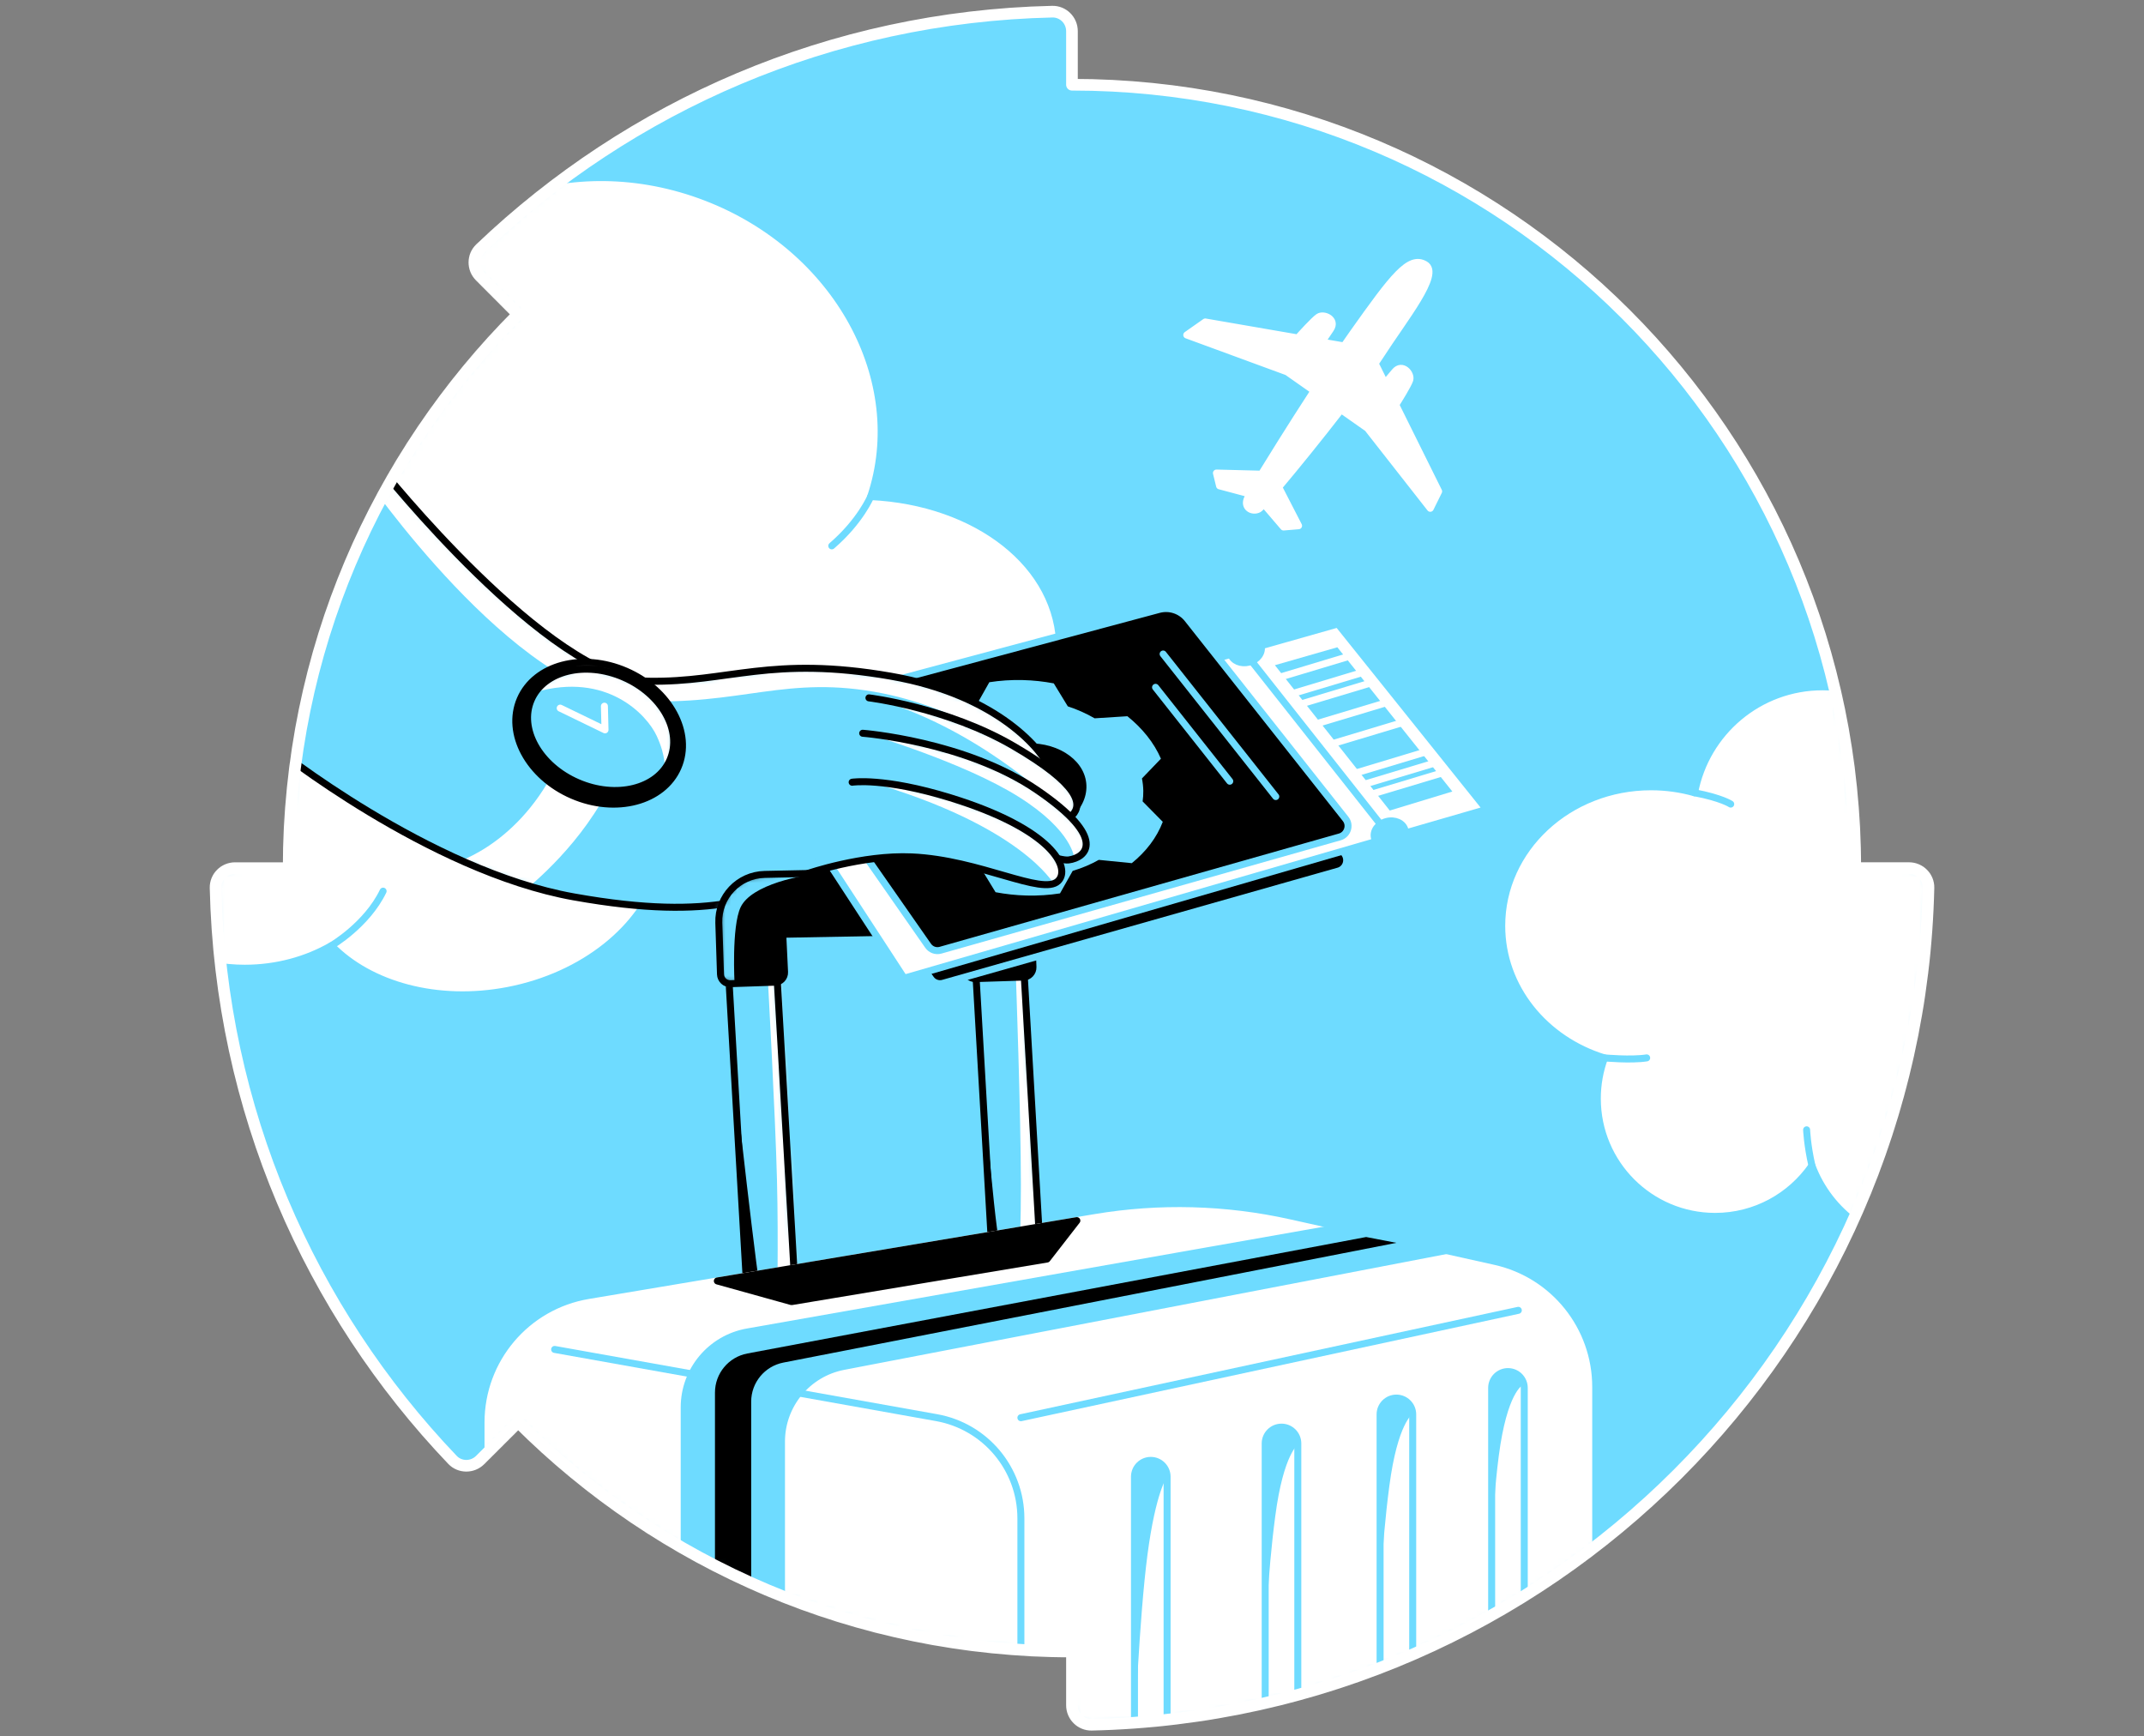 <svg width="368" height="298" viewBox="0 0 368 298" fill="none" xmlns="http://www.w3.org/2000/svg">
<rect x="0" y="0" width="368" height="298" fill="#808080" stroke="none"/>
<path d="M88.937 244.063C113.266 268.387 146.872 283.431 183.993 283.431V292.656C183.993 294.514 185.52 296.041 187.378 295.999C265.887 294.226 329.229 230.898 331.006 152.371C331.048 150.51 329.524 148.986 327.663 148.986H318.438C318.438 74.737 258.246 14.541 183.993 14.541V5.344C183.993 3.479 182.469 1.955 180.608 2.001C142.57 2.861 108.083 18.175 82.437 42.662C81.093 43.94 81.093 46.096 82.406 47.41L88.913 53.934C64.591 78.262 49.548 111.868 49.548 148.99H40.344C38.486 148.99 36.959 150.517 37.001 152.375C37.858 190.409 53.175 224.896 77.662 250.541C78.94 251.886 81.093 251.886 82.409 250.573L88.934 244.066L88.937 244.063Z" fill="#6EDBFF"/>
<mask id="mask0_8055_92887" style="mask-type:luminance" maskUnits="userSpaceOnUse" x="37" y="2" width="295" height="294">
<path d="M88.937 244.063C113.266 268.387 146.872 283.431 183.993 283.431V292.656C183.993 294.514 185.52 296.041 187.378 295.999C265.887 294.226 329.229 230.898 331.006 152.371C331.048 150.51 329.524 148.986 327.663 148.986H318.438C318.438 74.737 258.246 14.541 183.993 14.541V5.344C183.993 3.479 182.469 1.955 180.608 2.001C142.57 2.861 108.083 18.175 82.437 42.662C81.093 43.94 81.093 46.096 82.406 47.41L88.913 53.934C64.591 78.262 49.548 111.868 49.548 148.99H40.344C38.486 148.99 36.959 150.517 37.001 152.375C37.858 190.409 53.175 224.896 77.662 250.541C78.94 251.886 81.093 251.886 82.409 250.573L88.934 244.066L88.937 244.063Z" fill="white"/>
</mask>
<g mask="url(#mask0_8055_92887)">
<path d="M340.164 173.504C340.414 172.169 340.547 170.8 340.547 169.395C340.547 162.246 344.635 153.091 339.413 149C341.457 145.625 335.185 144.459 335.185 140.228C335.185 127.878 325.173 117.87 312.827 117.87C301.902 117.87 292.814 125.704 290.861 136.06C288.498 135.389 285.991 135.027 283.389 135.027C269.234 135.027 257.758 145.71 257.758 158.889C257.758 169.469 265.16 178.438 275.403 181.563C274.603 183.737 274.167 186.089 274.167 188.541C274.167 199.704 283.217 208.757 294.384 208.757C301.273 208.757 307.355 205.308 311.004 200.045C314.017 208.107 321.785 213.852 330.901 213.852C342.626 213.852 352.135 204.346 352.135 192.618C352.135 184.214 347.254 176.952 340.171 173.511L340.164 173.504Z" fill="white" stroke="#6EDBFF" stroke-width="1.2" stroke-linecap="round" stroke-linejoin="round"/>
<path d="M297.063 137.998C297.063 137.998 295.497 136.941 290.861 136.056" stroke="#6EDBFF" stroke-width="1.2" stroke-linecap="round" stroke-linejoin="round"/>
<path d="M275.403 181.556C275.403 181.556 279.958 181.978 282.637 181.556" stroke="#6EDBFF" stroke-width="1.2" stroke-linecap="round" stroke-linejoin="round"/>
<path d="M310.091 193.899C310.091 193.899 310.193 196.53 311.001 200.041" stroke="#6EDBFF" stroke-width="1.2" stroke-linecap="round" stroke-linejoin="round"/>
<path d="M149.446 85.222C156.104 65.298 143.761 42.578 121.216 33.879C98.099 24.963 73.019 34.167 65.203 54.436C62.723 60.862 62.284 67.626 63.563 74.154C58.183 76.623 53 80.541 48.673 85.777C40.158 96.08 37.243 108.687 40.137 118.432C25.957 119.274 14.751 129.62 14.751 142.268C14.751 154.917 26.954 166.168 42.005 166.168C47.497 166.168 52.61 164.739 56.887 162.285C63.45 169.041 75.01 172.328 87.196 169.982C100.259 167.464 110.249 159.201 113.153 149.674C123.256 148.182 131.631 143.041 135.8 136.141C139.385 137.089 143.234 137.612 147.244 137.612C166.386 137.612 181.904 125.869 181.904 111.387C181.904 96.906 167.562 86.083 149.449 85.222H149.446Z" fill="white" stroke="#6EDBFF" stroke-width="1.2" stroke-linecap="round" stroke-linejoin="round"/>
<path d="M56.884 162.288C56.884 162.288 62.966 158.738 65.757 152.94" stroke="#6EDBFF" stroke-width="1.2" stroke-linecap="round" stroke-linejoin="round"/>
<path d="M149.446 85.222C149.446 85.222 147.679 89.454 142.767 93.682" stroke="#6EDBFF" stroke-width="1.2" stroke-linecap="round" stroke-linejoin="round"/>
<path d="M241.966 65.213C242.328 64.146 240.681 62.26 239.41 63.788C238.528 64.852 237.973 65.484 237.713 65.775L236.031 62.383C236.298 61.99 236.548 61.618 236.765 61.281C241.102 54.531 247.335 46.988 244.607 45.398C241.878 43.807 239.104 47.476 232.274 57.102C231.758 57.828 231.227 58.591 230.69 59.374L226.884 58.717C227.073 58.419 227.54 57.688 228.373 56.477C229.496 54.84 227.231 53.769 226.304 54.408C225.5 54.963 223.323 57.376 222.765 58.004L206.875 55.258L203.697 57.491L220.924 63.816L225.556 67.068C221.406 73.441 217.652 79.523 216.51 81.381L208.792 81.184L209.329 83.382L214.512 84.763C214.382 85.008 214.256 85.258 214.14 85.496C213.364 87.105 214.979 87.951 216.05 87.368C216.173 87.301 216.482 86.992 216.935 86.504L220.31 90.444L222.887 90.227L219.474 83.597C222.347 80.201 226.525 75.042 230.181 70.309L234.732 73.504L245.495 87.235L246.931 84.331L239.561 69.473C240.105 68.613 241.678 66.088 241.976 65.206L241.966 65.213Z" fill="white" stroke="white" stroke-width="1.2" stroke-linecap="round" stroke-linejoin="round"/>
<path d="M133.298 166.365L125.039 166.843L128.542 227.425L136.802 226.948L133.298 166.365Z" fill="#6EDBFF"/>
<mask id="mask1_8055_92887" style="mask-type:luminance" maskUnits="userSpaceOnUse" x="125" y="166" width="12" height="62">
<path d="M133.298 166.365L125.039 166.843L128.542 227.425L136.802 226.948L133.298 166.365Z" fill="white"/>
</mask>
<g mask="url(#mask1_8055_92887)">
<path d="M131.783 167.878C131.783 167.878 133.078 191.22 133.359 202.366C133.64 213.512 133.359 224.914 133.359 224.914L137.889 224.155L134.342 167.878H131.783Z" fill="white"/>
</g>
<path d="M133.298 166.365L125.039 166.843L128.542 227.425L136.802 226.948L133.298 166.365Z" stroke="black" stroke-width="1.2" stroke-linecap="round" stroke-linejoin="round"/>
<path d="M100.631 115.478C100.631 115.478 105.92 118.193 112.349 119.766C118.779 121.339 152.792 119.766 152.792 119.766L159.795 150.745C159.795 150.745 151.648 148.063 140.93 150.745C130.213 153.428 123.379 158.373 98.486 153.923C73.592 149.474 46.991 128.152 46.991 128.152C46.991 128.152 49.516 111.384 53.66 101.667C57.804 91.951 62.91 84.843 62.91 84.843" fill="#6EDBFF"/>
<mask id="mask2_8055_92887" style="mask-type:luminance" maskUnits="userSpaceOnUse" x="46" y="84" width="114" height="72">
<path d="M100.631 115.478C100.631 115.478 105.92 118.193 112.349 119.766C118.779 121.339 152.792 119.766 152.792 119.766L159.795 150.745C159.795 150.745 151.648 148.063 140.93 150.745C130.213 153.428 123.379 158.373 98.486 153.923C73.592 149.474 46.991 128.152 46.991 128.152C46.991 128.152 49.516 111.384 53.66 101.667C57.804 91.951 62.91 84.843 62.91 84.843" fill="white"/>
</mask>
<g mask="url(#mask2_8055_92887)">
<path d="M77.163 148.385C77.163 148.385 88.298 145.794 95.343 131.867C101.864 118.976 97.622 107.942 97.622 107.942L108.104 112.827C108.104 112.827 110.808 124.9 103.065 137.914C97.369 147.487 89.053 153.604 89.053 153.604L77.163 148.385Z" fill="white"/>
</g>
<path d="M100.631 115.478C100.631 115.478 105.92 118.193 112.349 119.766C118.779 121.339 152.792 119.766 152.792 119.766L159.795 150.745C159.795 150.745 151.648 148.063 140.93 150.745C130.213 153.428 123.379 158.373 98.486 153.923C73.592 149.474 46.991 128.152 46.991 128.152C46.991 128.152 49.516 111.384 53.66 101.667C57.804 91.951 62.91 84.843 62.91 84.843" stroke="black" stroke-width="1.2" stroke-linecap="round" stroke-linejoin="round"/>
<path d="M175.743 166.364L167.483 166.842L170.559 220.02L178.818 219.543L175.743 166.364Z" fill="#6EDBFF"/>
<mask id="mask3_8055_92887" style="mask-type:luminance" maskUnits="userSpaceOnUse" x="167" y="166" width="12" height="55">
<path d="M175.743 166.364L167.483 166.842L170.559 220.02L178.818 219.543L175.743 166.364Z" fill="white"/>
</mask>
<g mask="url(#mask3_8055_92887)">
<path d="M174.375 167.724C174.375 167.724 175.228 191.452 175.228 203.321C175.228 216.279 174.522 219.79 174.522 219.79L178.827 219.541L175.751 166.361L174.378 167.724H174.375Z" fill="white"/>
</g>
<path d="M175.743 166.364L167.483 166.842L170.559 220.02L178.818 219.543L175.743 166.364Z" stroke="black" stroke-width="1.2" stroke-linecap="round" stroke-linejoin="round"/>
<path d="M125.384 168.82L133.057 168.56C133.984 168.528 134.708 167.745 134.662 166.818L134.353 160.339L165.413 159.763L165.715 166.361C165.757 167.271 166.519 167.977 167.429 167.949L175.692 167.682C176.615 167.654 177.335 166.878 177.3 165.954L176.949 156.989C176.766 152.614 173.118 149.19 168.739 149.281L131.252 150.068C126.771 150.162 123.232 153.895 123.379 158.376L123.667 167.215C123.699 168.135 124.468 168.855 125.384 168.823V168.82Z" fill="black"/>
<mask id="mask4_8055_92887" style="mask-type:luminance" maskUnits="userSpaceOnUse" x="123" y="149" width="55" height="20">
<path d="M125.384 168.82L133.057 168.56C133.984 168.528 134.708 167.745 134.662 166.818L134.353 160.339L165.413 159.763L165.715 166.361C165.757 167.271 166.519 167.977 167.429 167.949L175.692 167.682C176.615 167.654 177.335 166.878 177.3 165.954L176.949 156.989C176.766 152.614 173.118 149.19 168.739 149.281L131.252 150.068C126.771 150.162 123.232 153.895 123.379 158.376L123.667 167.215C123.699 168.135 124.468 168.855 125.384 168.823V168.82Z" fill="white"/>
</mask>
<g mask="url(#mask4_8055_92887)">
<path d="M142.068 149.839C137.619 150.018 128.935 151.83 127.116 155.707C125.539 159.068 126.083 168.819 126.083 168.819C126.083 168.819 125.497 170.452 124.067 169.213C122.638 167.973 120.637 157.807 122.923 153.6C125.209 149.393 129.124 148.726 133.359 148.919C137.594 149.109 142.068 149.839 142.068 149.839Z" fill="#6EDBFF"/>
</g>
<path d="M125.384 168.82L133.057 168.56C133.984 168.528 134.708 167.745 134.662 166.818L134.353 160.339L165.413 159.763L165.715 166.361C165.757 167.271 166.519 167.977 167.429 167.949L175.692 167.682C176.615 167.654 177.335 166.878 177.3 165.954L176.949 156.989C176.766 152.614 173.118 149.19 168.739 149.281L131.252 150.068C126.771 150.162 123.232 153.895 123.379 158.376L123.667 167.215C123.699 168.135 124.468 168.855 125.384 168.823V168.82Z" stroke="black" stroke-width="1.2" stroke-linecap="round" stroke-linejoin="round"/>
<path d="M149.372 124.138L200.733 110.369C201.477 110.169 202.271 110.432 202.752 111.036L230.729 146.433C231.582 147.515 231.066 149.116 229.739 149.492L161.873 168.746C161.08 168.97 160.23 168.668 159.759 167.991L148.189 151.398C147.96 151.072 147.841 150.682 147.841 150.285L147.943 125.999C147.946 125.128 148.533 124.366 149.376 124.138H149.372Z" fill="black" stroke="#6EDBFF" stroke-width="1.2" stroke-linecap="round" stroke-linejoin="round"/>
<path d="M255.163 138.918L241.207 142.96C241.218 142.781 241.197 142.609 241.151 142.433C240.839 141.253 239.41 140.607 237.966 140.99C236.523 141.376 235.603 142.648 235.923 143.827C235.979 144.042 236.074 144.235 236.196 144.41L155.177 167.878L133.359 134.413L211.257 112.304C211.633 113.413 213.009 114.01 214.407 113.635C215.84 113.255 216.753 112.002 216.461 110.825L229.647 107.082L255.159 138.918H255.163Z" fill="white" stroke="#6EDBFF" stroke-width="1.2" stroke-linecap="round" stroke-linejoin="round"/>
<path d="M148.817 118.031L198.917 104.599C200.74 104.111 202.675 104.754 203.844 106.232L230.961 140.544C231.824 141.636 231.301 143.255 229.963 143.634L161.438 163.074C160.637 163.303 159.78 162.997 159.303 162.312L147.62 145.558C147.388 145.228 147.269 144.835 147.269 144.435L147.371 119.913C147.374 119.032 147.967 118.263 148.817 118.035V118.031Z" fill="black" stroke="#6EDBFF" stroke-width="1.2" stroke-linecap="round" stroke-linejoin="round"/>
<path d="M168.472 149.179L170.881 153.122C172.598 153.446 174.378 153.646 176.201 153.691C178.181 153.741 180.106 153.607 181.942 153.323L184.116 149.463C185.735 148.982 187.234 148.343 188.597 147.571L194.264 148.136C196.715 146.155 198.559 143.739 199.581 141.043L196.122 137.534C196.206 136.938 196.248 136.33 196.238 135.708C196.224 134.992 196.143 134.29 196.006 133.598L199.265 130.209C198.078 127.474 196.087 124.995 193.509 122.919L187.884 123.277C186.472 122.456 184.927 121.764 183.28 121.223L180.871 117.28C179.154 116.957 177.374 116.756 175.551 116.714C173.571 116.662 171.65 116.798 169.81 117.083L167.636 120.942C166.021 121.423 164.518 122.062 163.155 122.835L157.484 122.273C155.033 124.254 153.193 126.67 152.167 129.367L155.63 132.871C155.545 133.472 155.5 134.079 155.514 134.697C155.528 135.413 155.609 136.116 155.746 136.808L152.483 140.196C153.674 142.928 155.661 145.411 158.239 147.483L163.864 147.125C165.273 147.946 166.821 148.638 168.468 149.179H168.472ZM165.733 135.698C165.834 131.821 169.613 128.51 174.484 127.734C175.081 127.639 175.695 127.583 176.32 127.565C182.044 127.425 186.595 130.834 186.476 135.182C186.36 139.529 181.623 143.171 175.892 143.311C175.242 143.329 174.61 143.297 173.995 143.227C169.195 142.668 165.631 139.55 165.733 135.698Z" fill="#6EDBFF"/>
<path d="M140.547 147.602C140.547 147.602 149.218 143.206 157.877 142.279C166.537 141.352 173.939 145.064 173.939 145.064C173.939 145.064 181.419 135.059 180.274 132.06C179.129 129.058 171.509 119.292 152.929 116.054C132.295 112.455 125.11 117.143 111.296 116.911C94.243 116.627 65.326 80.327 65.326 80.327C65.326 80.327 61.326 80.043 54.18 92.474C47.033 104.908 48.463 118.056 48.463 118.056" fill="#6EDBFF"/>
<mask id="mask5_8055_92887" style="mask-type:luminance" maskUnits="userSpaceOnUse" x="48" y="80" width="133" height="68">
<path d="M140.547 147.602C140.547 147.602 149.218 143.206 157.877 142.279C166.537 141.352 173.939 145.064 173.939 145.064C173.939 145.064 181.419 135.059 180.274 132.06C179.129 129.058 171.509 119.292 152.929 116.054C132.295 112.455 125.11 117.143 111.296 116.911C94.243 116.627 65.326 80.327 65.326 80.327C65.326 80.327 61.326 80.043 54.18 92.474C47.033 104.908 48.463 118.056 48.463 118.056" fill="white"/>
</mask>
<g mask="url(#mask5_8055_92887)">
<path d="M62.52 81.672C62.52 81.672 88.323 119.214 109.203 120.275C127.281 121.192 134.925 115.692 151.49 118.99C166.333 121.943 180.278 132.056 180.278 132.056C180.278 132.056 180.253 125.721 160.736 117.957C141.218 110.193 118.066 118.839 108.49 114.442C98.914 110.049 65.473 77.749 65.473 77.749L62.52 81.672Z" fill="white"/>
</g>
<path d="M140.547 147.602C140.547 147.602 149.218 143.206 157.877 142.279C166.537 141.352 173.939 145.064 173.939 145.064C173.939 145.064 181.419 135.059 180.274 132.06C179.129 129.058 171.509 119.292 152.929 116.054C132.295 112.455 125.11 117.143 111.296 116.911C94.243 116.627 65.326 80.327 65.326 80.327C65.326 80.327 61.326 80.043 54.18 92.474C47.033 104.908 48.463 118.056 48.463 118.056" stroke="black" stroke-width="1.2" stroke-linecap="round" stroke-linejoin="round"/>
<path d="M149.147 119.766C149.147 119.766 162.558 121.385 173.988 128.053C185.422 134.722 185.777 138.079 184.088 139.867C180.397 143.771 162.27 131.958 156.648 130.34" fill="#6EDBFF"/>
<mask id="mask6_8055_92887" style="mask-type:luminance" maskUnits="userSpaceOnUse" x="149" y="119" width="36" height="22">
<path d="M149.147 119.766C149.147 119.766 162.558 121.385 173.988 128.053C185.422 134.722 185.777 138.079 184.088 139.867C180.397 143.771 162.27 131.958 156.648 130.34" fill="white"/>
</mask>
<g mask="url(#mask6_8055_92887)">
<path d="M149.99 119.885C167.225 124.717 180.278 137.222 180.278 137.222L183.719 140.175C183.719 140.175 187.438 138.009 180.991 132.755C167.941 122.126 149.99 119.885 149.99 119.885Z" fill="white"/>
</g>
<path d="M149.147 119.766C149.147 119.766 162.558 121.385 173.988 128.053C185.422 134.722 185.777 138.079 184.088 139.867C180.397 143.771 162.27 131.958 156.648 130.34" stroke="black" stroke-width="1.2" stroke-linecap="round" stroke-linejoin="round"/>
<path d="M148.076 125.841C148.076 125.841 165.701 127.2 177.992 135.582C190.282 143.968 186.377 147.206 183.421 147.585C180.464 147.964 164.841 140.534 157.315 139.298" fill="#6EDBFF"/>
<mask id="mask7_8055_92887" style="mask-type:luminance" maskUnits="userSpaceOnUse" x="148" y="125" width="39" height="23">
<path d="M148.076 125.841C148.076 125.841 165.701 127.2 177.992 135.582C190.282 143.968 186.377 147.206 183.421 147.585C180.464 147.964 164.841 140.534 157.315 139.298" fill="white"/>
</mask>
<g mask="url(#mask7_8055_92887)">
<path d="M149.147 126.017C149.147 126.017 165.367 130.81 174.8 136.723C184.232 142.633 184.4 147.357 184.4 147.357C184.4 147.357 189.376 146.781 183.445 139.779C177.514 132.776 166.955 129.377 159.795 127.902C152.634 126.431 149.147 126.017 149.147 126.017Z" fill="white"/>
</g>
<path d="M148.076 125.841C148.076 125.841 165.701 127.2 177.992 135.582C190.282 143.968 186.377 147.206 183.421 147.585C180.464 147.964 164.841 140.534 157.315 139.298" stroke="black" stroke-width="1.2" stroke-linecap="round" stroke-linejoin="round"/>
<path d="M138.641 149.91C138.641 149.91 147.978 146.679 156.504 147.062C168.219 147.585 178.94 153.78 181.609 151.206C183.863 149.032 180.72 142.339 163.127 136.913C151.693 133.388 146.264 134.244 146.264 134.244" fill="#6EDBFF"/>
<mask id="mask8_8055_92887" style="mask-type:luminance" maskUnits="userSpaceOnUse" x="138" y="134" width="45" height="18">
<path d="M138.641 149.91C138.641 149.91 147.978 146.679 156.504 147.062C168.219 147.585 178.94 153.78 181.609 151.206C183.863 149.032 180.72 142.339 163.127 136.913C151.693 133.388 146.264 134.244 146.264 134.244" fill="white"/>
</mask>
<g mask="url(#mask8_8055_92887)">
<path d="M149.147 134.157C175.253 141.675 180.84 151.652 180.84 151.652C180.84 151.652 185.025 150.76 178.996 144.541C171.418 136.724 149.151 134.16 149.151 134.16L149.147 134.157Z" fill="white"/>
</g>
<path d="M138.641 149.91C138.641 149.91 147.978 146.679 156.504 147.062C168.219 147.585 178.94 153.78 181.609 151.206C183.863 149.032 180.72 142.339 163.127 136.913C151.693 133.388 146.264 134.244 146.264 134.244" stroke="black" stroke-width="1.2" stroke-linecap="round" stroke-linejoin="round"/>
<path d="M214.846 113.484L236.951 141.464" stroke="#6EDBFF" stroke-width="1.2" stroke-linecap="round" stroke-linejoin="round"/>
<path d="M218.825 114.162L229.545 111.085L249.284 135.839L238.539 139.105L218.825 114.162Z" fill="#6EDBFF"/>
<path d="M219.745 116.194L231.382 112.693" stroke="white" stroke-width="1.2" stroke-linecap="round" stroke-linejoin="round"/>
<path d="M221.992 118.99L233.629 115.489" stroke="white" stroke-width="1.2" stroke-linecap="round" stroke-linejoin="round"/>
<path d="M223.548 120.739L235.185 117.238" stroke="white" stroke-width="1.2" stroke-linecap="round" stroke-linejoin="round"/>
<path d="M225.855 124.24L237.492 120.739" stroke="white" stroke-width="1.2" stroke-linecap="round" stroke-linejoin="round"/>
<path d="M228.833 127.59L240.47 124.089" stroke="white" stroke-width="1.2" stroke-linecap="round" stroke-linejoin="round"/>
<path d="M232.941 132.591L244.579 129.086" stroke="white" stroke-width="1.2" stroke-linecap="round" stroke-linejoin="round"/>
<path d="M234.651 134.444L246.289 130.943" stroke="white" stroke-width="1.2" stroke-linecap="round" stroke-linejoin="round"/>
<path d="M235.764 136.193L247.402 132.692" stroke="white" stroke-width="1.2" stroke-linecap="round" stroke-linejoin="round"/>
<path d="M199.641 112.241L218.979 136.706" stroke="#6EDBFF" stroke-width="1.2" stroke-linecap="round" stroke-linejoin="round"/>
<path d="M198.341 117.958L211.078 134.072" stroke="#6EDBFF" stroke-width="1.2" stroke-linecap="round" stroke-linejoin="round"/>
<path d="M126.083 184.825C126.083 184.825 130.069 220.851 130.926 224.183L131.783 227.519L128.548 227.421L126.083 184.825Z" fill="black"/>
<path d="M168.268 180.362C168.268 180.362 170.565 209.259 171.513 213.136C173.156 219.871 173.609 220.756 173.609 220.756L170.084 221.423L168.268 180.362Z" fill="black"/>
<path d="M116.377 131.696C118.924 125.808 114.927 118.412 107.449 115.178C99.971 111.943 91.844 114.095 89.297 119.983C86.751 125.872 90.748 133.267 98.226 136.501C105.704 139.736 113.83 137.584 116.377 131.696Z" fill="black" stroke="black" stroke-width="1.2" stroke-linecap="round" stroke-linejoin="round"/>
<path d="M115.003 130.409C117.164 125.413 113.583 119.055 107.004 116.21C100.425 113.364 93.34 115.108 91.179 120.104C89.017 125.101 92.599 131.458 99.178 134.304C105.757 137.149 112.842 135.406 115.003 130.409Z" fill="#6EDBFF"/>
<mask id="mask9_8055_92887" style="mask-type:luminance" maskUnits="userSpaceOnUse" x="90" y="114" width="26" height="22">
<path d="M115.003 130.409C117.164 125.413 113.583 119.055 107.004 116.21C100.425 113.364 93.34 115.108 91.179 120.104C89.017 125.101 92.599 131.458 99.178 134.304C105.757 137.149 112.842 135.406 115.003 130.409Z" fill="white"/>
</mask>
<g mask="url(#mask9_8055_92887)">
<path d="M91.905 118.786C104.157 115.264 111.018 122.66 112.704 126.269C114.372 129.841 114.063 132.004 114.063 132.004C114.063 132.004 119.934 125.434 109.245 117.385C98.556 109.333 91.905 118.786 91.905 118.786Z" fill="white"/>
</g>
<path d="M115.003 130.409C117.164 125.413 113.583 119.055 107.004 116.21C100.425 113.364 93.34 115.108 91.179 120.104C89.017 125.101 92.599 131.458 99.178 134.304C105.757 137.149 112.842 135.406 115.003 130.409Z" stroke="black" stroke-width="1.2" stroke-linecap="round" stroke-linejoin="round"/>
<path d="M96.154 121.529L103.844 125.258L103.742 121.195" stroke="white" stroke-width="1.2" stroke-linecap="round" stroke-linejoin="round"/>
<path d="M272.692 273.318V238.03C272.692 228.254 265.905 219.784 256.36 217.659L221.293 209.846C210.337 207.405 199.016 207.103 187.947 208.961L101.182 223.52C91.129 225.205 83.765 233.911 83.765 244.105V254.169C83.765 254.169 110.06 271.889 136.355 279.035C162.649 286.181 182.251 285.036 182.251 285.036L184.832 300.758C184.832 300.758 204.905 301.042 229.366 294.468C253.828 287.895 272.692 273.318 272.692 273.318Z" fill="white" stroke="white" stroke-width="1.2" stroke-linecap="round" stroke-linejoin="round"/>
<path d="M95.199 231.589L160.757 243.297C169.128 244.793 175.228 252.076 175.228 260.581V291.041" stroke="#6EDBFF" stroke-width="1.2" stroke-linecap="round" stroke-linejoin="round"/>
<path d="M175.228 243.308L260.606 224.879" stroke="#6EDBFF" stroke-width="1.2" stroke-linecap="round" stroke-linejoin="round"/>
<path d="M123.126 219.839L135.863 223.383L179.716 216.075L184.832 209.487L123.126 219.839Z" fill="black" stroke="black" stroke-width="1.2" stroke-linecap="round" stroke-linejoin="round"/>
<path d="M117.438 272.183V241.531C117.438 235.154 122.017 229.697 128.295 228.59L230.627 210.534L249.165 214.439L144.793 234.504C138.606 235.694 134.135 241.106 134.135 247.409V279.203L117.438 272.183Z" fill="#6EDBFF" stroke="#6EDBFF" stroke-width="1.2" stroke-linecap="round" stroke-linejoin="round"/>
<path d="M197.523 303.963C195.978 303.963 194.724 302.71 194.724 301.165V253.432C194.724 251.886 195.978 250.633 197.523 250.633C199.068 250.633 200.322 251.886 200.322 253.432V301.165C200.322 302.71 199.068 303.963 197.523 303.963Z" fill="white" stroke="#6EDBFF" stroke-width="1.2" stroke-linecap="round" stroke-linejoin="round"/>
<path d="M219.959 299.402C218.414 299.402 217.16 298.148 217.16 296.603V247.725C217.16 246.18 218.414 244.926 219.959 244.926C221.504 244.926 222.758 246.18 222.758 247.725V296.603C222.758 298.148 221.504 299.402 219.959 299.402Z" fill="white" stroke="#6EDBFF" stroke-width="1.2" stroke-linecap="round" stroke-linejoin="round"/>
<path d="M239.68 292.41C238.135 292.41 236.881 291.157 236.881 289.612V242.739C236.881 241.194 238.135 239.94 239.68 239.94C241.225 239.94 242.479 241.194 242.479 242.739V289.612C242.479 291.157 241.225 292.41 239.68 292.41Z" fill="white" stroke="#6EDBFF" stroke-width="1.2" stroke-linecap="round" stroke-linejoin="round"/>
<path d="M258.829 285.008C257.284 285.008 256.03 283.754 256.03 282.209V238.191C256.03 236.646 257.284 235.393 258.829 235.393C260.374 235.393 261.627 236.646 261.627 238.191V282.209C261.627 283.754 260.374 285.008 258.829 285.008Z" fill="white" stroke="#6EDBFF" stroke-width="1.2" stroke-linecap="round" stroke-linejoin="round"/>
<path d="M200.322 253.431C200.322 253.431 198.38 255.981 196.951 266.842C195.522 277.704 194.724 297.808 194.724 297.808V253.028C194.724 253.028 194.854 250.717 197.523 250.633C200.192 250.548 200.322 253.431 200.322 253.431Z" fill="#6EDBFF"/>
<path d="M222.902 247.785C222.902 247.785 220.317 249.337 218.888 260.198C217.459 271.06 217.304 280.344 217.304 280.344V247.381C217.304 247.381 217.434 245.07 220.103 244.986C222.772 244.902 222.902 247.785 222.902 247.785Z" fill="#6EDBFF"/>
<path d="M242.479 242.64C242.479 242.64 239.894 244.193 238.465 255.054C237.036 265.915 236.881 275.2 236.881 275.2V242.237C236.881 242.237 237.011 239.926 239.68 239.842C242.349 239.757 242.479 242.64 242.479 242.64Z" fill="#6EDBFF"/>
<path d="M261.332 237.735C261.332 237.735 258.688 238.95 257.259 249.811C255.83 260.673 256.174 270.986 256.174 270.986V238.023C256.174 238.023 256.304 235.712 258.973 235.628C261.641 235.544 261.329 237.735 261.329 237.735H261.332Z" fill="#6EDBFF"/>
<path d="M128.935 277.704V240.548C128.935 237.282 131.249 234.476 134.451 233.848L239.68 213.298L234.486 212.297L128.281 232.285C125.054 232.892 122.719 235.709 122.719 238.992V275.2L128.931 277.7L128.935 277.704Z" fill="black"/>
</g>
<path d="M88.937 244.063C113.266 268.387 146.872 283.431 183.993 283.431V292.656C183.993 294.514 185.52 296.041 187.378 295.999C265.887 294.226 329.229 230.898 331.006 152.371C331.048 150.51 329.524 148.986 327.663 148.986H318.438C318.438 74.737 258.246 14.541 183.993 14.541V5.344C183.993 3.479 182.469 1.955 180.608 2.001C142.57 2.861 108.083 18.175 82.437 42.662C81.093 43.94 81.093 46.096 82.406 47.41L88.913 53.934C64.591 78.262 49.548 111.868 49.548 148.99H40.344C38.486 148.99 36.959 150.517 37.001 152.375C37.858 190.409 53.175 224.896 77.662 250.541C78.94 251.886 81.093 251.886 82.409 250.573L88.934 244.066L88.937 244.063Z" stroke="white" stroke-width="2" stroke-linecap="round" stroke-linejoin="round"/>
</svg>
